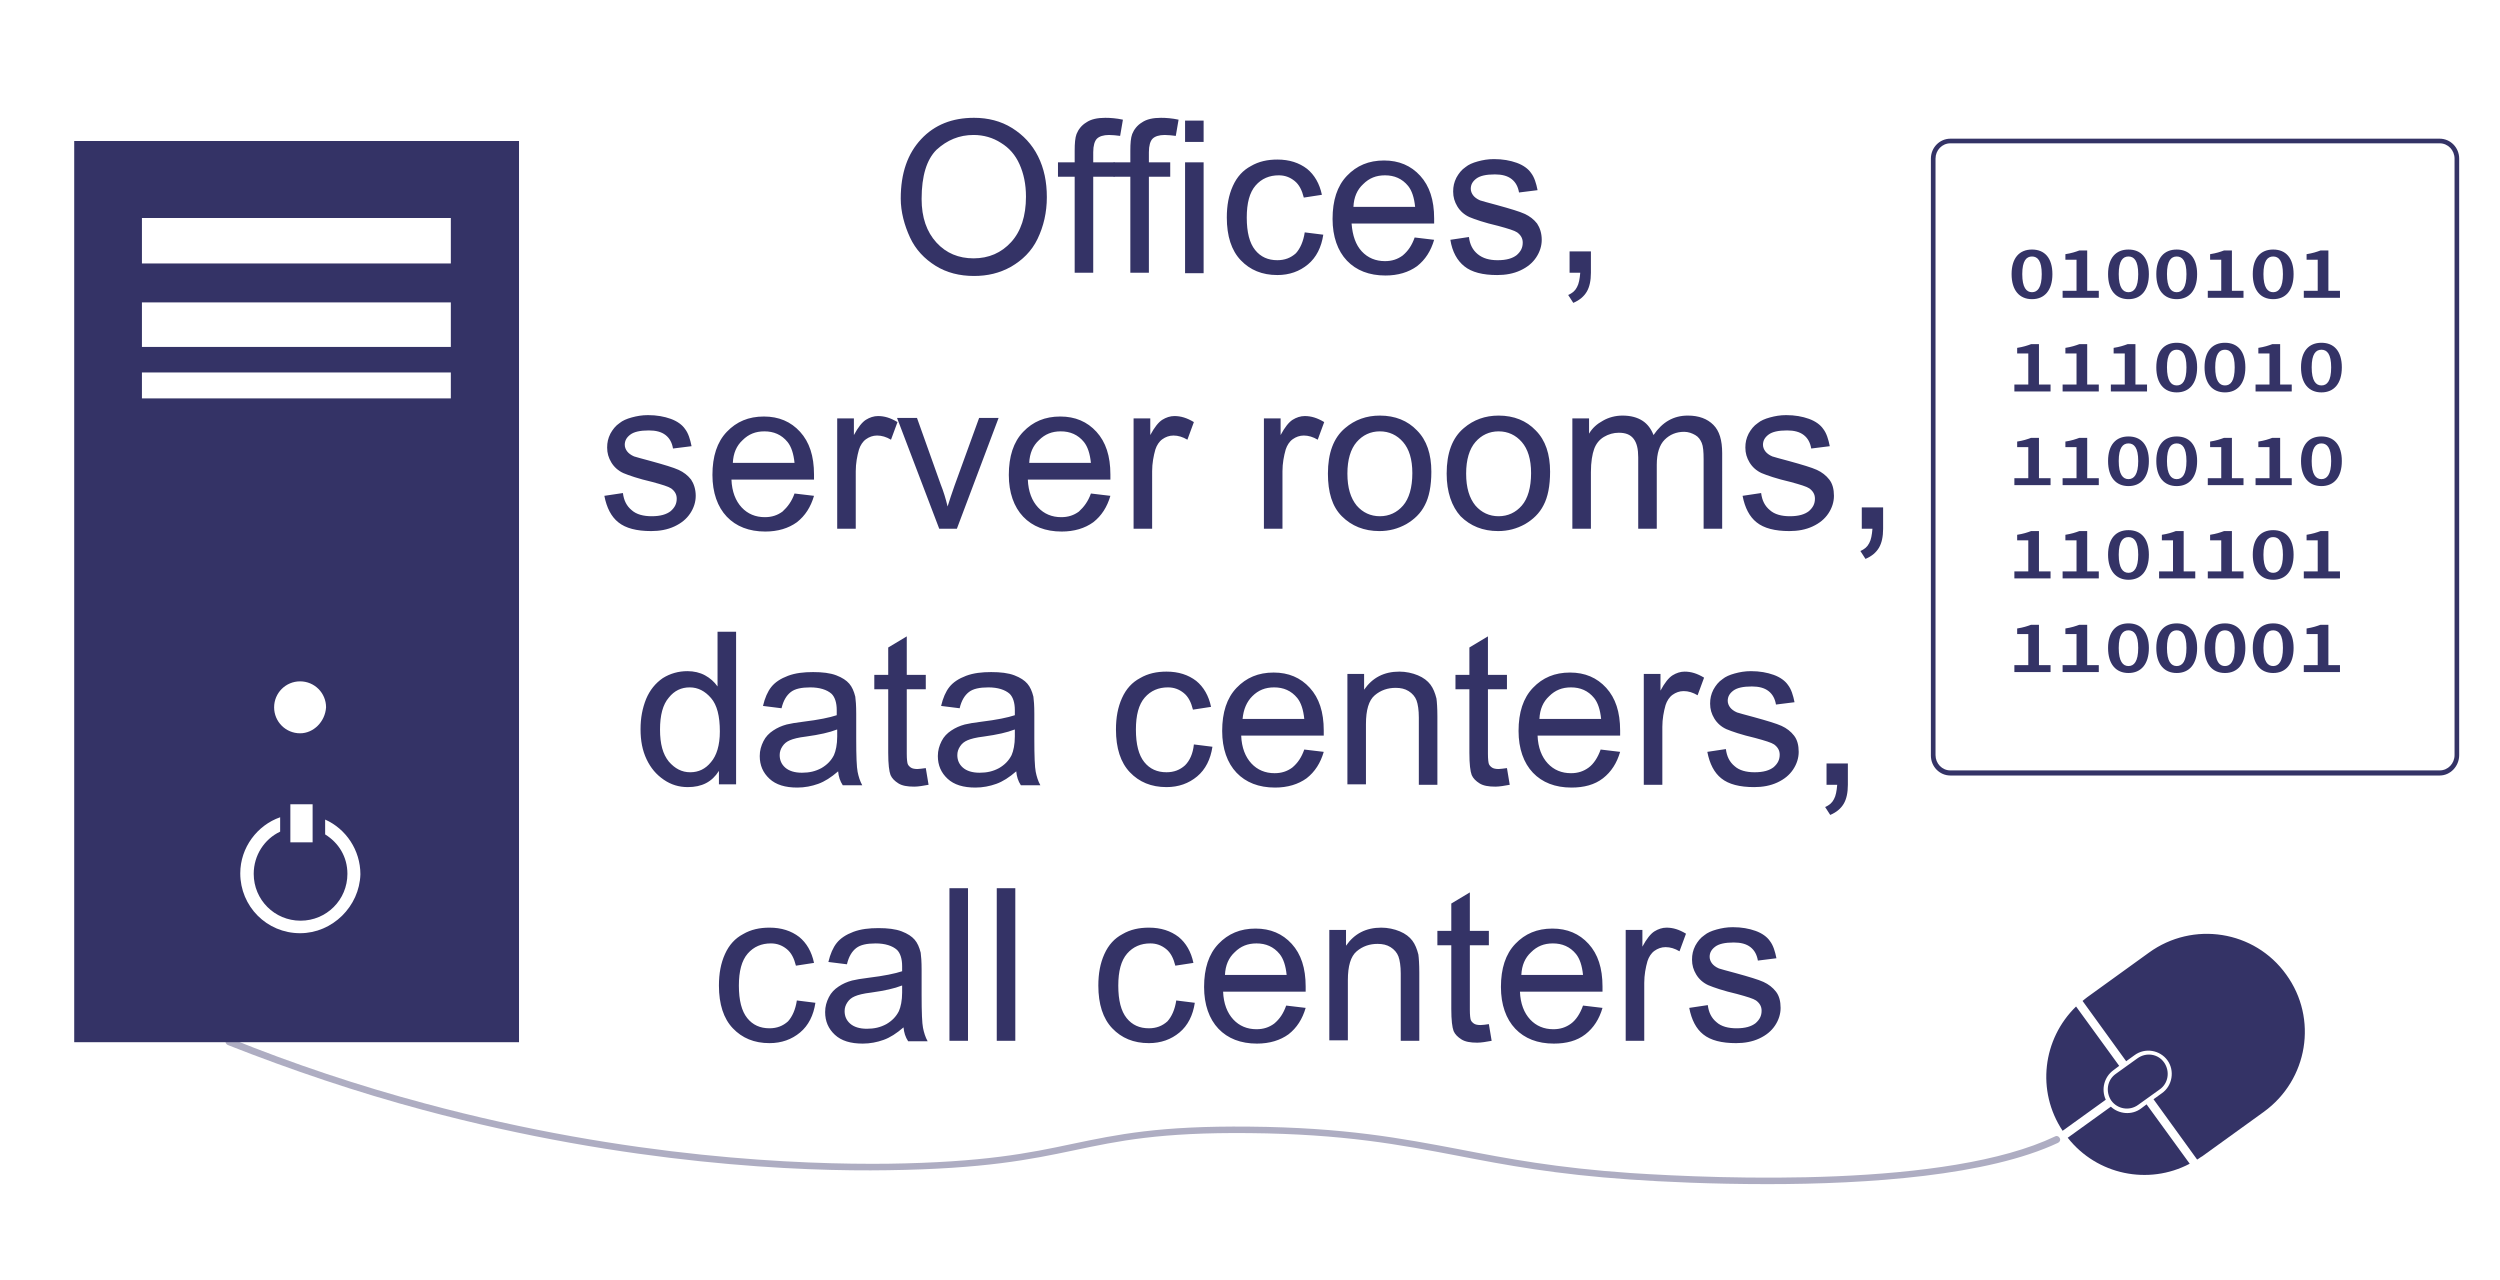 <svg version="1.1" id="Layer_1" xmlns="http://www.w3.org/2000/svg" x="0" y="0" viewBox="0 0 539 276" xml:space="preserve"><style>.st0{fill:#343366}.st2{enable-background:new}</style><path class="st0" d="M194.2 42.8c0-5.5 1.5-9.7 4.4-12.8 2.9-3.1 6.7-4.6 11.4-4.6 3 0 5.8.7 8.2 2.2 2.4 1.5 4.3 3.5 5.6 6.1 1.3 2.6 1.9 5.5 1.9 8.8 0 3.3-.7 6.3-2 9s-3.3 4.6-5.7 6c-2.5 1.4-5.1 2-8 2-3.1 0-5.9-.7-8.3-2.2-2.4-1.5-4.3-3.5-5.5-6.1s-2-5.5-2-8.4zm4.5.1c0 4 1.1 7.1 3.2 9.4 2.1 2.3 4.8 3.4 8 3.4 3.3 0 6-1.2 8.1-3.5 2.1-2.3 3.2-5.6 3.2-9.8 0-2.7-.5-5-1.4-7-.9-2-2.2-3.5-4-4.6-1.7-1.1-3.7-1.7-5.9-1.7-3.1 0-5.7 1.1-8 3.2-2.1 2.1-3.2 5.6-3.2 10.6zM231.7 58.8V38.1h-3.6V35h3.6v-2.5c0-1.6.1-2.8.4-3.6.4-1 1.1-1.9 2.1-2.5 1-.7 2.4-1 4.1-1 1.1 0 2.4.1 3.8.4l-.6 3.5c-.8-.1-1.6-.2-2.4-.2-1.2 0-2.1.3-2.6.8s-.8 1.5-.8 2.9V35h4.6v3.1h-4.6v20.7h-4z"/><path class="st0" d="M243.7 58.8V38.1h-3.6V35h3.6v-2.5c0-1.6.1-2.8.4-3.6.4-1 1.1-1.9 2.1-2.5 1-.7 2.4-1 4.1-1 1.1 0 2.4.1 3.8.4l-.6 3.5c-.8-.1-1.6-.2-2.4-.2-1.2 0-2.1.3-2.6.8s-.8 1.5-.8 2.9V35h4.6v3.1h-4.6v20.7h-4zM255.5 30.6V26h4v4.6h-4zm0 28.2V35h4v23.9h-4zM281.3 50.1l4 .5c-.4 2.7-1.5 4.9-3.3 6.4-1.8 1.5-4 2.3-6.6 2.3-3.3 0-5.9-1.1-7.9-3.2s-3-5.2-3-9.2c0-2.6.4-4.8 1.3-6.8s2.2-3.4 3.9-4.3c1.7-1 3.6-1.4 5.7-1.4 2.6 0 4.7.7 6.4 2 1.6 1.3 2.7 3.2 3.2 5.6l-3.9.6c-.4-1.6-1-2.8-2-3.6-1-.8-2.1-1.2-3.4-1.2-2 0-3.7.7-5 2.2-1.3 1.5-1.9 3.8-1.9 6.9 0 3.2.6 5.5 1.8 7 1.2 1.5 2.8 2.2 4.8 2.2 1.6 0 2.9-.5 4-1.5.9-1 1.6-2.5 1.9-4.5zM305 51.2l4.2.5c-.7 2.4-1.9 4.3-3.7 5.7-1.8 1.3-4.1 2-6.8 2-3.5 0-6.3-1.1-8.3-3.2-2-2.1-3.1-5.2-3.1-9 0-4 1-7.1 3.1-9.3s4.7-3.3 8-3.3c3.2 0 5.8 1.1 7.8 3.3s3 5.2 3 9.2v1.1h-17.8c.2 2.6.9 4.6 2.2 6 1.3 1.4 3 2.1 5 2.1 1.5 0 2.7-.4 3.8-1.2 1.2-1 2-2.2 2.6-3.9zm-13.2-6.6h13.3c-.2-2-.7-3.5-1.5-4.5-1.3-1.6-3-2.3-5-2.3-1.9 0-3.4.6-4.7 1.9-1.3 1.2-2 2.8-2.1 4.9zM312.7 51.7l4-.6c.2 1.6.8 2.8 1.9 3.7s2.5 1.3 4.3 1.3c1.9 0 3.2-.4 4.1-1.1.9-.8 1.3-1.6 1.3-2.7 0-.9-.4-1.6-1.2-2.2-.6-.4-1.9-.8-4.1-1.4-3-.7-5-1.4-6.2-1.9-1.1-.5-2-1.3-2.6-2.3-.6-1-.9-2-.9-3.2 0-1.1.2-2 .7-3 .5-.9 1.1-1.7 2-2.3.6-.5 1.5-.9 2.6-1.2 1.1-.3 2.2-.5 3.5-.5 1.9 0 3.5.3 4.9.8 1.4.5 2.5 1.3 3.1 2.2.7.9 1.1 2.2 1.4 3.7l-4 .5c-.2-1.2-.7-2.2-1.6-2.9-.9-.7-2.1-1-3.6-1-1.9 0-3.2.3-4 .9-.8.6-1.2 1.3-1.2 2.2 0 .5.2 1 .5 1.4.3.4.8.8 1.5 1.1.4.1 1.6.5 3.6 1 2.9.8 4.9 1.4 6 1.9 1.1.5 2 1.2 2.7 2.1.6.9 1 2.1 1 3.5 0 1.3-.4 2.6-1.2 3.8-.8 1.2-1.9 2.1-3.4 2.8-1.5.7-3.2 1-5 1-3.1 0-5.5-.6-7.1-1.9-1.5-1.2-2.6-3.1-3-5.7zM338.4 58.8v-4.6h4.6v4.6c0 1.7-.3 3.1-.9 4.1-.6 1-1.5 1.8-2.9 2.4l-1.1-1.7c.9-.4 1.5-.9 1.9-1.7.4-.7.6-1.8.7-3.1h-2.3zM130.3 106.9l4-.6c.2 1.6.8 2.8 1.9 3.7 1 .9 2.5 1.3 4.3 1.3 1.9 0 3.2-.4 4.1-1.1.9-.8 1.3-1.6 1.3-2.7 0-.9-.4-1.6-1.2-2.2-.6-.4-1.9-.8-4.1-1.4-3-.7-5-1.4-6.2-1.9-1.1-.5-2-1.3-2.6-2.3-.6-1-.9-2-.9-3.2 0-1.1.2-2 .7-3 .5-.9 1.1-1.7 2-2.3.6-.5 1.5-.9 2.6-1.2 1.1-.3 2.2-.5 3.5-.5 1.9 0 3.5.3 4.9.8s2.5 1.3 3.1 2.2c.7.9 1.1 2.2 1.4 3.7l-4 .5c-.2-1.2-.7-2.2-1.6-2.9-.9-.7-2.1-1-3.6-1-1.9 0-3.2.3-4 .9-.8.6-1.2 1.3-1.2 2.2 0 .5.2 1 .5 1.4.3.4.8.8 1.5 1.1.4.1 1.6.5 3.6 1 2.9.8 4.9 1.4 6 1.9 1.1.5 2 1.2 2.7 2.1.6.9 1 2.1 1 3.5 0 1.3-.4 2.6-1.2 3.8-.8 1.2-1.9 2.1-3.4 2.8-1.5.7-3.2 1-5 1-3.1 0-5.5-.6-7.1-1.9-1.5-1.2-2.5-3.1-3-5.7zM171.3 106.4l4.2.5c-.7 2.4-1.9 4.3-3.7 5.7-1.8 1.3-4.1 2-6.8 2-3.5 0-6.3-1.1-8.3-3.2-2-2.1-3.1-5.2-3.1-9 0-4 1-7.1 3.1-9.3s4.7-3.3 8-3.3c3.2 0 5.8 1.1 7.8 3.3s3 5.2 3 9.2v1.1h-17.8c.1 2.6.9 4.6 2.2 6 1.3 1.4 3 2.1 5 2.1 1.5 0 2.7-.4 3.8-1.2 1.1-1 2-2.2 2.6-3.9zM158 99.8h13.3c-.2-2-.7-3.5-1.5-4.5-1.3-1.6-3-2.3-5-2.3-1.9 0-3.4.6-4.7 1.9-1.3 1.2-2 2.8-2.1 4.9zM180.5 114V90.2h3.6v3.6c.9-1.7 1.8-2.8 2.6-3.3s1.7-.8 2.6-.8c1.4 0 2.7.4 4.2 1.3l-1.4 3.8c-1-.6-2-.9-3-.9-.9 0-1.7.3-2.4.8s-1.2 1.3-1.5 2.2c-.4 1.4-.7 3-.7 4.7V114h-4zM202.5 114l-9.1-23.9h4.3l5.1 14.3c.6 1.5 1.1 3.1 1.5 4.8.4-1.3.9-2.8 1.5-4.5l5.3-14.6h4.2l-9 23.9h-3.8zM235.2 106.4l4.2.5c-.7 2.4-1.9 4.3-3.7 5.7-1.8 1.3-4.1 2-6.8 2-3.5 0-6.3-1.1-8.3-3.2-2-2.1-3.1-5.2-3.1-9 0-4 1-7.1 3.1-9.3s4.7-3.3 8-3.3c3.2 0 5.8 1.1 7.8 3.3s3 5.2 3 9.2v1.1h-17.8c.1 2.6.9 4.6 2.2 6 1.3 1.4 3 2.1 5 2.1 1.5 0 2.7-.4 3.8-1.2 1.1-1 2-2.2 2.6-3.9zm-13.3-6.6h13.3c-.2-2-.7-3.5-1.5-4.5-1.3-1.6-3-2.3-5-2.3-1.9 0-3.4.6-4.7 1.9-1.3 1.2-2 2.8-2.1 4.9zM244.4 114V90.2h3.6v3.6c.9-1.7 1.8-2.8 2.6-3.3s1.7-.8 2.6-.8c1.4 0 2.7.4 4.2 1.3l-1.4 3.8c-1-.6-2-.9-3-.9-.9 0-1.7.3-2.4.8s-1.2 1.3-1.5 2.2c-.4 1.4-.7 3-.7 4.7V114h-4zM272.5 114V90.2h3.6v3.6c.9-1.7 1.8-2.8 2.6-3.3s1.7-.8 2.6-.8c1.4 0 2.7.4 4.2 1.3l-1.4 3.8c-1-.6-2-.9-3-.9-.9 0-1.7.3-2.4.8s-1.2 1.3-1.5 2.2c-.4 1.4-.7 3-.7 4.7V114h-4zM286.3 102.1c0-4.4 1.2-7.7 3.7-9.8 2.1-1.8 4.6-2.7 7.5-2.7 3.3 0 6 1.1 8 3.2 2.1 2.1 3.1 5.1 3.1 8.9 0 3.1-.5 5.5-1.4 7.2-.9 1.8-2.3 3.1-4 4.1-1.8 1-3.7 1.5-5.8 1.5-3.3 0-6-1.1-8.1-3.2s-3-5.2-3-9.2zm4.2 0c0 3.1.7 5.3 2 6.9 1.3 1.5 3 2.3 5 2.3s3.7-.8 5-2.3 2-3.9 2-7c0-3-.7-5.2-2-6.7s-3-2.3-5-2.3-3.7.8-5 2.3c-1.3 1.5-2 3.8-2 6.8zM311.9 102.1c0-4.4 1.2-7.7 3.7-9.8 2.1-1.8 4.6-2.7 7.5-2.7 3.3 0 6 1.1 8 3.2 2.1 2.1 3.1 5.1 3.1 8.9 0 3.1-.5 5.5-1.4 7.2-.9 1.8-2.3 3.1-4 4.1-1.8 1-3.7 1.5-5.8 1.5-3.3 0-6-1.1-8.1-3.2-1.9-2.1-3-5.2-3-9.2zm4.2 0c0 3.1.7 5.3 2 6.9 1.3 1.5 3 2.3 5 2.3s3.7-.8 5-2.3 2-3.9 2-7c0-3-.7-5.2-2-6.7s-3-2.3-5-2.3-3.7.8-5 2.3-2 3.8-2 6.8zM339 114V90.2h3.6v3.3c.7-1.2 1.7-2.1 3-2.8 1.2-.7 2.7-1.1 4.2-1.1 1.8 0 3.2.4 4.3 1.1 1.1.7 1.9 1.8 2.4 3.1 1.9-2.8 4.3-4.2 7.4-4.2 2.4 0 4.2.7 5.5 2 1.3 1.3 1.9 3.3 1.9 6.1V114h-4V99c0-1.6-.1-2.8-.4-3.5-.3-.7-.7-1.3-1.4-1.7s-1.5-.7-2.4-.7c-1.7 0-3.1.6-4.2 1.7s-1.7 2.9-1.7 5.4V114h-4V98.6c0-1.8-.3-3.1-1-4s-1.7-1.3-3.2-1.3c-1.1 0-2.2.3-3.2.9-1 .6-1.7 1.5-2.1 2.6s-.7 2.8-.7 5V114h-4zM375.7 106.9l4-.6c.2 1.6.8 2.8 1.9 3.7 1 .9 2.5 1.3 4.3 1.3 1.9 0 3.2-.4 4.1-1.1.9-.8 1.3-1.6 1.3-2.7 0-.9-.4-1.6-1.2-2.2-.6-.4-1.9-.8-4.1-1.4-3-.7-5-1.4-6.2-1.9-1.1-.5-2-1.3-2.6-2.3-.6-1-.9-2-.9-3.2 0-1.1.2-2 .7-3 .5-.9 1.1-1.7 2-2.3.6-.5 1.5-.9 2.6-1.2 1.1-.3 2.2-.5 3.5-.5 1.9 0 3.5.3 4.9.8 1.4.5 2.5 1.3 3.1 2.2.7.9 1.1 2.2 1.4 3.7l-4 .5c-.2-1.2-.7-2.2-1.6-2.9-.9-.7-2.1-1-3.6-1-1.9 0-3.2.3-4 .9s-1.2 1.3-1.2 2.2c0 .5.2 1 .5 1.4.3.4.8.8 1.5 1.1.4.1 1.6.5 3.6 1 2.9.8 4.9 1.4 6 1.9 1.1.5 2 1.2 2.7 2.1s1 2.1 1 3.5c0 1.3-.4 2.6-1.2 3.8-.8 1.2-1.9 2.1-3.4 2.8-1.5.7-3.2 1-5 1-3.1 0-5.5-.6-7.1-1.9-1.5-1.2-2.5-3.1-3-5.7zM401.4 114v-4.6h4.6v4.6c0 1.7-.3 3.1-.9 4.1-.6 1-1.5 1.8-2.9 2.4l-1.1-1.7c.9-.4 1.5-.9 1.9-1.7.4-.7.6-1.8.7-3.1h-2.3zM155 169.2v-3c-1.5 2.4-3.7 3.5-6.7 3.5-1.9 0-3.6-.5-5.2-1.6s-2.8-2.5-3.7-4.4c-.9-1.9-1.3-4-1.3-6.5 0-2.4.4-4.5 1.2-6.5.8-1.9 2-3.4 3.6-4.5 1.6-1 3.4-1.5 5.3-1.5 1.4 0 2.7.3 3.8.9 1.1.6 2 1.4 2.7 2.4v-11.8h4v32.9H155zm-12.7-11.9c0 3.1.6 5.3 1.9 6.9 1.3 1.5 2.8 2.3 4.6 2.3 1.8 0 3.3-.7 4.5-2.2 1.2-1.4 1.9-3.6 1.9-6.6 0-3.3-.6-5.7-1.9-7.2s-2.8-2.3-4.6-2.3c-1.8 0-3.3.7-4.5 2.2-1.3 1.5-1.9 3.8-1.9 6.9zM180.7 166.3c-1.5 1.3-2.9 2.2-4.3 2.7s-2.9.8-4.5.8c-2.6 0-4.6-.6-6-1.9-1.4-1.3-2.1-2.9-2.1-4.9 0-1.2.3-2.2.8-3.2s1.2-1.7 2.1-2.3c.9-.6 1.8-1 2.9-1.3.8-.2 2-.4 3.6-.6 3.3-.4 5.7-.9 7.2-1.4v-1.1c0-1.6-.4-2.8-1.1-3.5-1-.9-2.6-1.4-4.6-1.4-1.9 0-3.3.3-4.2 1-.9.7-1.6 1.8-2 3.5l-4-.5c.4-1.7 1-3.1 1.8-4.1.8-1 2-1.8 3.6-2.4 1.6-.6 3.4-.8 5.4-.8 2 0 3.7.2 5 .7 1.3.5 2.2 1.1 2.8 1.8.6.7 1 1.6 1.3 2.8.1.7.2 1.9.2 3.7v5.4c0 3.8.1 6.1.3 7.1.2 1 .5 2 1 2.9h-4.2c-.6-.9-.9-1.9-1-3zm-.3-9c-1.5.6-3.7 1.1-6.6 1.5-1.7.2-2.8.5-3.5.8-.7.3-1.2.7-1.6 1.3-.4.6-.6 1.2-.6 1.9 0 1.1.4 2 1.2 2.7.8.7 2 1.1 3.6 1.1s2.9-.3 4.2-1c1.2-.7 2.1-1.6 2.7-2.8.4-.9.7-2.3.7-4v-1.5zM199.6 165.6l.6 3.6c-1.1.2-2.2.4-3.1.4-1.5 0-2.6-.2-3.4-.7s-1.4-1.1-1.7-1.8c-.3-.8-.5-2.3-.5-4.8v-13.7h-3v-3.1h3v-5.9l4-2.4v8.3h4.1v3.1h-4.1v13.9c0 1.2.1 1.9.2 2.2.1.3.4.6.7.8.3.2.8.3 1.4.3.4 0 1-.1 1.8-.2zM219.1 166.3c-1.5 1.3-2.9 2.2-4.3 2.7s-2.9.8-4.5.8c-2.6 0-4.6-.6-6-1.9-1.4-1.3-2.1-2.9-2.1-4.9 0-1.2.3-2.2.8-3.2s1.2-1.7 2.1-2.3c.9-.6 1.8-1 2.9-1.3.8-.2 2-.4 3.6-.6 3.3-.4 5.7-.9 7.2-1.4v-1.1c0-1.6-.4-2.8-1.1-3.5-1-.9-2.6-1.4-4.6-1.4-1.9 0-3.3.3-4.2 1-.9.7-1.6 1.8-2 3.5l-4-.5c.4-1.7 1-3.1 1.8-4.1.8-1 2-1.8 3.6-2.4 1.6-.6 3.4-.8 5.4-.8 2 0 3.7.2 5 .7 1.3.5 2.2 1.1 2.8 1.8.6.7 1 1.6 1.3 2.8.1.7.2 1.9.2 3.7v5.4c0 3.8.1 6.1.3 7.1.2 1 .5 2 1 2.9h-4.2c-.6-.9-.9-1.9-1-3zm-.4-9c-1.5.6-3.7 1.1-6.6 1.5-1.7.2-2.8.5-3.5.8-.7.3-1.2.7-1.6 1.3-.4.6-.6 1.2-.6 1.9 0 1.1.4 2 1.2 2.7.8.7 2 1.1 3.6 1.1s2.9-.3 4.2-1c1.2-.7 2.1-1.6 2.7-2.8.4-.9.7-2.3.7-4v-1.5zM257.4 160.5l4 .5c-.4 2.7-1.5 4.9-3.3 6.4-1.8 1.5-4 2.3-6.6 2.3-3.3 0-5.9-1.1-7.9-3.2s-3-5.2-3-9.2c0-2.6.4-4.8 1.3-6.8s2.2-3.4 3.9-4.3c1.7-1 3.6-1.4 5.7-1.4 2.6 0 4.7.7 6.4 2 1.6 1.3 2.7 3.2 3.2 5.6l-3.9.6c-.4-1.6-1-2.8-2-3.6-1-.8-2.1-1.2-3.4-1.2-2 0-3.7.7-5 2.2-1.3 1.5-1.9 3.8-1.9 6.9 0 3.2.6 5.5 1.8 7 1.2 1.5 2.8 2.2 4.8 2.2 1.6 0 2.9-.5 4-1.5 1-1 1.7-2.5 1.9-4.5zM281.2 161.6l4.2.5c-.7 2.4-1.9 4.3-3.7 5.7-1.8 1.3-4.1 2-6.8 2-3.5 0-6.3-1.1-8.3-3.2-2-2.1-3.1-5.2-3.1-9 0-4 1-7.1 3.1-9.3s4.7-3.3 8-3.3c3.2 0 5.8 1.1 7.8 3.3s3 5.2 3 9.2v1.1h-17.8c.1 2.6.9 4.6 2.2 6s3 2.1 5 2.1c1.5 0 2.7-.4 3.8-1.2 1.2-1 2-2.2 2.6-3.9zm-13.3-6.6h13.3c-.2-2-.7-3.5-1.5-4.5-1.3-1.6-3-2.3-5-2.3-1.9 0-3.4.6-4.7 1.9-1.2 1.2-1.9 2.8-2.1 4.9zM290.5 169.2v-23.9h3.6v3.4c1.8-2.6 4.3-3.9 7.6-3.9 1.4 0 2.8.3 4 .8 1.2.5 2.1 1.2 2.7 2 .6.8 1 1.8 1.3 3 .1.7.2 2.1.2 3.9v14.7h-4v-14.5c0-1.6-.2-2.9-.5-3.7-.3-.8-.9-1.5-1.7-2-.8-.5-1.7-.7-2.8-.7-1.7 0-3.2.5-4.5 1.6-1.3 1.1-1.9 3.2-1.9 6.2v13h-4zM324.9 165.6l.6 3.6c-1.1.2-2.2.4-3.1.4-1.5 0-2.6-.2-3.4-.7s-1.4-1.1-1.7-1.8c-.3-.8-.5-2.3-.5-4.8v-13.7h-3v-3.1h3v-5.9l4-2.4v8.3h4.1v3.1h-4.1v13.9c0 1.2.1 1.9.2 2.2.1.3.4.6.7.8.3.2.8.3 1.4.3.4 0 1-.1 1.8-.2zM345.1 161.6l4.2.5c-.7 2.4-1.9 4.3-3.7 5.7s-4.1 2-6.8 2c-3.5 0-6.3-1.1-8.3-3.2-2-2.1-3.1-5.2-3.1-9 0-4 1-7.1 3.1-9.3s4.7-3.3 8-3.3c3.2 0 5.8 1.1 7.8 3.3s3 5.2 3 9.2v1.1h-17.8c.1 2.6.9 4.6 2.2 6s3 2.1 5 2.1c1.5 0 2.7-.4 3.8-1.2s2-2.2 2.6-3.9zm-13.2-6.6h13.3c-.2-2-.7-3.5-1.5-4.5-1.3-1.6-3-2.3-5-2.3-1.9 0-3.4.6-4.7 1.9-1.3 1.2-2 2.8-2.1 4.9zM354.4 169.2v-23.9h3.6v3.6c.9-1.7 1.8-2.8 2.6-3.3s1.7-.8 2.6-.8c1.4 0 2.7.4 4.2 1.3l-1.4 3.8c-1-.6-2-.9-3-.9-.9 0-1.7.3-2.4.8s-1.2 1.3-1.5 2.2c-.4 1.4-.7 3-.7 4.7v12.5h-4zM368.1 162.1l4-.6c.2 1.6.8 2.8 1.9 3.7 1 .9 2.5 1.3 4.3 1.3 1.9 0 3.2-.4 4.1-1.1.9-.8 1.3-1.6 1.3-2.7 0-.9-.4-1.6-1.2-2.2-.6-.4-1.9-.8-4.1-1.4-3-.7-5-1.4-6.2-1.9-1.1-.5-2-1.3-2.6-2.3-.6-1-.9-2-.9-3.2 0-1.1.2-2 .7-3 .5-.9 1.1-1.7 2-2.3.6-.5 1.5-.9 2.6-1.2 1.1-.3 2.2-.5 3.5-.5 1.9 0 3.5.3 4.9.8 1.4.5 2.5 1.3 3.1 2.2.7.9 1.1 2.2 1.4 3.7l-4 .5c-.2-1.2-.7-2.2-1.6-2.9-.9-.7-2.1-1-3.6-1-1.9 0-3.2.3-4 .9s-1.2 1.3-1.2 2.2c0 .5.2 1 .5 1.4.3.4.8.8 1.5 1.1.4.1 1.6.5 3.6 1 2.9.8 4.9 1.4 6 1.9 1.1.5 2 1.2 2.7 2.1s1 2.1 1 3.5c0 1.3-.4 2.6-1.2 3.8-.8 1.2-1.9 2.1-3.4 2.8-1.5.7-3.2 1-5 1-3.1 0-5.5-.6-7.1-1.9-1.5-1.2-2.5-3.1-3-5.7zM393.8 169.2v-4.6h4.6v4.6c0 1.7-.3 3.1-.9 4.1-.6 1-1.5 1.8-2.9 2.4l-1.1-1.7c.9-.4 1.5-.9 1.9-1.7.4-.7.6-1.8.7-3.1h-2.3zM171.8 215.7l4 .5c-.4 2.7-1.5 4.9-3.3 6.4-1.8 1.5-4 2.3-6.6 2.3-3.3 0-5.9-1.1-7.9-3.2s-3-5.2-3-9.2c0-2.6.4-4.8 1.3-6.8s2.2-3.4 3.9-4.3c1.7-1 3.6-1.4 5.7-1.4 2.6 0 4.7.7 6.4 2 1.6 1.3 2.7 3.2 3.2 5.6l-3.9.6c-.4-1.6-1-2.8-2-3.6-1-.8-2.1-1.2-3.4-1.2-2 0-3.7.7-5 2.2-1.3 1.5-1.9 3.8-1.9 6.9 0 3.2.6 5.5 1.8 7 1.2 1.5 2.8 2.2 4.8 2.2 1.6 0 2.9-.5 4-1.5.9-1 1.6-2.5 1.9-4.5zM194.8 221.5c-1.5 1.3-2.9 2.2-4.3 2.7s-2.9.8-4.5.8c-2.6 0-4.6-.6-6-1.9-1.4-1.3-2.1-2.9-2.1-4.9 0-1.2.3-2.2.8-3.2s1.2-1.7 2.1-2.3c.9-.6 1.8-1 2.9-1.3.8-.2 2-.4 3.6-.6 3.3-.4 5.7-.9 7.2-1.4v-1.1c0-1.6-.4-2.8-1.1-3.5-1-.9-2.6-1.4-4.6-1.4-1.9 0-3.3.3-4.2 1-.9.7-1.6 1.8-2 3.5l-4-.5c.4-1.7 1-3.1 1.8-4.1.8-1 2-1.8 3.6-2.4 1.6-.6 3.4-.8 5.4-.8 2 0 3.7.2 5 .7 1.3.5 2.2 1.1 2.8 1.8.6.7 1 1.6 1.3 2.8.1.7.2 1.9.2 3.7v5.4c0 3.8.1 6.1.3 7.1.2 1 .5 2 1 2.9h-4.2c-.6-.9-.9-1.9-1-3zm-.4-9c-1.5.6-3.7 1.1-6.6 1.5-1.7.2-2.8.5-3.5.8-.7.3-1.2.7-1.6 1.3-.4.6-.6 1.2-.6 1.9 0 1.1.4 2 1.2 2.7.8.7 2 1.1 3.6 1.1s2.9-.3 4.2-1c1.2-.7 2.1-1.6 2.7-2.8.4-.9.7-2.3.7-4v-1.5zM204.7 224.4v-32.9h4v32.9h-4zM214.9 224.4v-32.9h4v32.9h-4zM253.6 215.7l4 .5c-.4 2.7-1.5 4.9-3.3 6.4-1.8 1.5-4 2.3-6.6 2.3-3.3 0-5.9-1.1-7.9-3.2s-3-5.2-3-9.2c0-2.6.4-4.8 1.3-6.8s2.2-3.4 3.9-4.3c1.7-1 3.6-1.4 5.7-1.4 2.6 0 4.7.7 6.4 2 1.6 1.3 2.7 3.2 3.2 5.6l-3.9.6c-.4-1.6-1-2.8-2-3.6-1-.8-2.1-1.2-3.4-1.2-2 0-3.7.7-5 2.2-1.3 1.5-1.9 3.8-1.9 6.9 0 3.2.6 5.5 1.8 7 1.2 1.5 2.8 2.2 4.8 2.2 1.6 0 2.9-.5 4-1.5.9-1 1.6-2.5 1.9-4.5zM277.3 216.8l4.2.5c-.7 2.4-1.9 4.3-3.7 5.7-1.8 1.3-4.1 2-6.8 2-3.5 0-6.3-1.1-8.3-3.2-2-2.1-3.1-5.2-3.1-9 0-4 1-7.1 3.1-9.3s4.7-3.3 8-3.3c3.2 0 5.8 1.1 7.8 3.3s3 5.2 3 9.2v1.1h-17.8c.1 2.6.9 4.6 2.2 6 1.3 1.4 3 2.1 5 2.1 1.5 0 2.7-.4 3.8-1.2 1.2-1 2-2.2 2.6-3.9zm-13.2-6.6h13.3c-.2-2-.7-3.5-1.5-4.5-1.3-1.6-3-2.3-5-2.3-1.9 0-3.4.6-4.7 1.9-1.3 1.2-2 2.8-2.1 4.9zM286.6 224.4v-23.9h3.6v3.4c1.8-2.6 4.3-3.9 7.6-3.9 1.4 0 2.8.3 4 .8 1.2.5 2.1 1.2 2.7 2 .6.8 1 1.8 1.3 3 .1.7.2 2.1.2 3.9v14.7h-4v-14.5c0-1.6-.2-2.9-.5-3.7-.3-.8-.9-1.5-1.7-2-.8-.5-1.7-.7-2.8-.7-1.7 0-3.2.5-4.5 1.6-1.3 1.1-1.9 3.2-1.9 6.2v13h-4zM321 220.8l.6 3.6c-1.1.2-2.2.4-3.1.4-1.5 0-2.6-.2-3.4-.7s-1.4-1.1-1.7-1.8c-.3-.8-.5-2.3-.5-4.8v-13.7h-3v-3.1h3v-5.9l4-2.4v8.3h4.1v3.1h-4.1v13.9c0 1.2.1 1.9.2 2.2s.4.6.7.8c.3.2.8.3 1.4.3.5 0 1.1-.1 1.8-.2zM341.3 216.8l4.2.5c-.7 2.4-1.9 4.3-3.7 5.7s-4.1 2-6.8 2c-3.5 0-6.3-1.1-8.3-3.2-2-2.1-3.1-5.2-3.1-9 0-4 1-7.1 3.1-9.3s4.7-3.3 8-3.3c3.2 0 5.8 1.1 7.8 3.3s3 5.2 3 9.2v1.1h-17.8c.1 2.6.9 4.6 2.2 6s3 2.1 5 2.1c1.5 0 2.7-.4 3.8-1.2s2-2.2 2.6-3.9zm-13.3-6.6h13.3c-.2-2-.7-3.5-1.5-4.5-1.3-1.6-3-2.3-5-2.3-1.9 0-3.4.6-4.7 1.9-1.3 1.2-2 2.8-2.1 4.9zM350.5 224.4v-23.9h3.6v3.6c.9-1.7 1.8-2.8 2.6-3.3s1.7-.8 2.6-.8c1.4 0 2.7.4 4.2 1.3l-1.4 3.8c-1-.6-2-.9-3-.9-.9 0-1.7.3-2.4.8s-1.2 1.3-1.5 2.2c-.4 1.4-.7 3-.7 4.7v12.5h-4zM364.2 217.3l4-.6c.2 1.6.8 2.8 1.9 3.7 1 .9 2.5 1.3 4.3 1.3 1.9 0 3.2-.4 4.1-1.1.9-.8 1.3-1.6 1.3-2.7 0-.9-.4-1.6-1.2-2.2-.6-.4-1.9-.8-4.1-1.4-3-.7-5-1.4-6.2-1.9-1.1-.5-2-1.3-2.6-2.3-.6-1-.9-2-.9-3.2 0-1.1.2-2 .7-3 .5-.9 1.1-1.7 2-2.3.6-.5 1.5-.9 2.6-1.2 1.1-.3 2.2-.5 3.5-.5 1.9 0 3.5.3 4.9.8 1.4.5 2.5 1.3 3.1 2.2.7.9 1.1 2.2 1.4 3.7l-4 .5c-.2-1.2-.7-2.2-1.6-2.9-.9-.7-2.1-1-3.6-1-1.9 0-3.2.3-4 .9s-1.2 1.3-1.2 2.2c0 .5.2 1 .5 1.4.3.4.8.8 1.5 1.1.4.1 1.6.5 3.6 1 2.9.8 4.9 1.4 6 1.9 1.1.5 2 1.2 2.7 2.1s1 2.1 1 3.5c0 1.3-.4 2.6-1.2 3.8-.8 1.2-1.9 2.1-3.4 2.8-1.5.7-3.2 1-5 1-3.1 0-5.5-.6-7.1-1.9-1.5-1.2-2.5-3.1-3-5.7zM466.6 229.1c1.3 1.9.9 4.5-1 5.8l-4.6 3.3c-1.9 1.4-4.5.9-5.8-.9-1.3-1.9-.9-4.5 1-5.8l4.6-3.3c1.9-1.4 4.5-1 5.8.9zm-10.9 1.6l1.2-.9-9.3-12.8c-7.2 7-8.6 18.2-2.9 26.8l9.3-6.7c-1-2.2-.4-4.9 1.7-6.4zm-6.7-14.9l9.4 13 1.8-1.3c2.3-1.7 5.5-1.1 7.1 1.1s1.1 5.5-1.2 7.1l-1.8 1.3 9.4 13c.4-.2.7-.5 1.1-.7l13.3-9.6c9.5-6.9 11.7-20.1 4.8-29.6-6.8-9.5-20.1-11.6-29.6-4.7L450 215c-.3.2-.6.5-1 .8zm12.6 23.2c-2 1.5-4.8 1.2-6.5-.4l-9.3 6.7c6.3 8 17.4 10.3 26.3 5.6l-9.3-12.8-1.2.9z"/><g><path d="M381 255.3c-11.9 0-22.5-.5-29.6-1-16-1.1-26.7-3.1-37-5.1-12.6-2.4-24.6-4.7-45-4.9-19.4-.2-28.3 1.7-37.8 3.7s-19.3 4-40.2 4.3c-18.4.3-55.9-1.1-100.2-13-14.2-3.8-28.4-8.6-42.1-14-.4-.2-.6-.6-.4-1s.6-.6 1-.4c13.6 5.5 27.7 10.2 41.9 14 44.2 11.9 81.5 13.2 99.8 13 20.8-.3 30.5-2.3 39.9-4.3 9.6-2 18.6-3.9 38.1-3.7 20.6.2 32.6 2.5 45.3 4.9 10.3 2 20.9 4 36.8 5.1 19.8 1.3 68.4 3.2 91.6-7.9.4-.2.8 0 1 .4s0 .8-.4 1c-15.1 7.1-40.9 8.9-62.7 8.9z" fill="#aeadc2"/></g><path class="st0" d="M16 30.4v194.3h95.9V30.4H16zm48.7 170.8c-7.2 0-12.9-5.8-12.9-12.9 0-5.6 3.7-10.4 8.6-12.1v3.1c-3.4 1.6-5.7 5.1-5.7 9.1 0 5.6 4.5 10.1 10.1 10.1s10.1-4.5 10.1-10.1c0-3.7-1.9-6.7-4.8-8.5v-3.2c4.5 2 7.6 6.6 7.6 11.8-.2 6.9-6 12.7-13 12.7zm0-43.1c-3.1 0-5.6-2.5-5.6-5.6s2.5-5.6 5.6-5.6 5.6 2.5 5.6 5.6c-.2 3.1-2.7 5.6-5.6 5.6zm2.7 15.3v8.2h-4.8v-8.2h4.8zm29.8-87.5H30.6v-5.6h66.6v5.6zm0-11.1H30.6v-9.6h66.6v9.6zm0-18H30.6V47h66.6v9.8z"/><g id="rect15391"><path class="st0" d="M526 167.2H420.5c-2.3 0-4.2-1.9-4.2-4.3V34.2c0-2.4 1.9-4.3 4.2-4.3H526c2.3 0 4.2 1.9 4.2 4.3v128.6c0 2.4-1.9 4.4-4.2 4.4zM420.5 30.9c-1.8 0-3.2 1.5-3.2 3.3v128.6c0 1.8 1.4 3.3 3.2 3.3H526c1.8 0 3.2-1.5 3.2-3.3V34.2c0-1.8-1.4-3.3-3.2-3.3H420.5z"/></g><g class="st2"><path class="st0" d="M433.7 59.1c0-3.5 1.7-5.3 4.4-5.3s4.4 1.8 4.4 5.3-1.7 5.4-4.4 5.4-4.4-1.9-4.4-5.4zm6.5 0c0-2.9-.9-3.8-2.1-3.8s-2.1.9-2.1 3.8.9 3.9 2.1 3.9 2.1-1 2.1-3.9zM444.8 62.7h2.9V56h-2.4v-1.2c1.3-.2 2.2-.5 3-.8h1.7v8.7h2.5v1.5h-7.8v-1.5zM454.5 59.1c0-3.5 1.7-5.3 4.4-5.3s4.4 1.8 4.4 5.3-1.7 5.4-4.4 5.4-4.4-1.9-4.4-5.4zm6.5 0c0-2.9-.9-3.8-2.1-3.8s-2.1.9-2.1 3.8.9 3.9 2.1 3.9 2.1-1 2.1-3.9zM464.9 59.1c0-3.5 1.7-5.3 4.4-5.3s4.4 1.8 4.4 5.3-1.7 5.4-4.4 5.4-4.4-1.9-4.4-5.4zm6.5 0c0-2.9-.9-3.8-2.1-3.8s-2.1.9-2.1 3.8.9 3.9 2.1 3.9 2.1-1 2.1-3.9zM476 62.7h2.9V56h-2.4v-1.2c1.3-.2 2.2-.5 3-.8h1.7v8.7h2.5v1.5H476v-1.5zM485.7 59.1c0-3.5 1.7-5.3 4.4-5.3s4.4 1.8 4.4 5.3-1.7 5.4-4.4 5.4-4.4-1.9-4.4-5.4zm6.5 0c0-2.9-.9-3.8-2.1-3.8s-2.1.9-2.1 3.8.9 3.9 2.1 3.9 2.1-1 2.1-3.9zM496.8 62.7h2.9V56h-2.4v-1.2c1.3-.2 2.2-.5 3-.8h1.7v8.7h2.5v1.5h-7.8v-1.5z"/></g><g class="st2"><path class="st0" d="M434.4 82.9h2.9v-6.7h-2.4V75c1.3-.2 2.2-.5 3-.8h1.7v8.7h2.5v1.5h-7.8v-1.5zM444.8 82.9h2.9v-6.7h-2.4V75c1.3-.2 2.2-.5 3-.8h1.7v8.7h2.5v1.5h-7.8v-1.5zM455.2 82.9h2.9v-6.7h-2.4V75c1.3-.2 2.2-.5 3-.8h1.7v8.7h2.5v1.5h-7.8v-1.5zM464.9 79.2c0-3.5 1.7-5.3 4.4-5.3s4.4 1.8 4.4 5.3-1.7 5.4-4.4 5.4-4.4-1.9-4.4-5.4zm6.5 0c0-2.9-.9-3.8-2.1-3.8s-2.1.9-2.1 3.8.9 3.9 2.1 3.9 2.1-.9 2.1-3.9zM475.3 79.2c0-3.5 1.7-5.3 4.4-5.3s4.4 1.8 4.4 5.3-1.7 5.4-4.4 5.4-4.4-1.9-4.4-5.4zm6.5 0c0-2.9-.9-3.8-2.1-3.8s-2.1.9-2.1 3.8.9 3.9 2.1 3.9 2.1-.9 2.1-3.9zM486.4 82.9h2.9v-6.7h-2.4V75c1.3-.2 2.2-.5 3-.8h1.7v8.7h2.5v1.5h-7.8v-1.5zM496.1 79.2c0-3.5 1.7-5.3 4.4-5.3s4.4 1.8 4.4 5.3-1.7 5.4-4.4 5.4-4.4-1.9-4.4-5.4zm6.5 0c0-2.9-.9-3.8-2.1-3.8s-2.1.9-2.1 3.8.9 3.9 2.1 3.9 2.1-.9 2.1-3.9z"/></g><g class="st2"><path class="st0" d="M434.4 103.1h2.9v-6.7h-2.4v-1.2c1.3-.2 2.2-.5 3-.8h1.7v8.7h2.5v1.5h-7.8v-1.5zM444.8 103.1h2.9v-6.7h-2.4v-1.2c1.3-.2 2.2-.5 3-.8h1.7v8.7h2.5v1.5h-7.8v-1.5zM454.5 99.4c0-3.5 1.7-5.3 4.4-5.3s4.4 1.8 4.4 5.3-1.7 5.4-4.4 5.4-4.4-1.9-4.4-5.4zm6.5 0c0-2.9-.9-3.8-2.1-3.8s-2.1.9-2.1 3.8.9 3.9 2.1 3.9 2.1-1 2.1-3.9zM464.9 99.4c0-3.5 1.7-5.3 4.4-5.3s4.4 1.8 4.4 5.3-1.7 5.4-4.4 5.4-4.4-1.9-4.4-5.4zm6.5 0c0-2.9-.9-3.8-2.1-3.8s-2.1.9-2.1 3.8.9 3.9 2.1 3.9 2.1-1 2.1-3.9zM476 103.1h2.9v-6.7h-2.4v-1.2c1.3-.2 2.2-.5 3-.8h1.7v8.7h2.5v1.5H476v-1.5zM486.4 103.1h2.9v-6.7h-2.4v-1.2c1.3-.2 2.2-.5 3-.8h1.7v8.7h2.5v1.5h-7.8v-1.5zM496.1 99.4c0-3.5 1.7-5.3 4.4-5.3s4.4 1.8 4.4 5.3-1.7 5.4-4.4 5.4-4.4-1.9-4.4-5.4zm6.5 0c0-2.9-.9-3.8-2.1-3.8s-2.1.9-2.1 3.8.9 3.9 2.1 3.9 2.1-1 2.1-3.9z"/></g><g class="st2"><path class="st0" d="M434.4 123.2h2.9v-6.7h-2.4v-1.2c1.3-.2 2.2-.5 3-.8h1.7v8.7h2.5v1.5h-7.8v-1.5zM444.8 123.2h2.9v-6.7h-2.4v-1.2c1.3-.2 2.2-.5 3-.8h1.7v8.7h2.5v1.5h-7.8v-1.5zM454.5 119.6c0-3.5 1.7-5.3 4.4-5.3s4.4 1.8 4.4 5.3-1.7 5.4-4.4 5.4-4.4-2-4.4-5.4zm6.5 0c0-2.9-.9-3.8-2.1-3.8s-2.1.9-2.1 3.8.9 3.9 2.1 3.9 2.1-1 2.1-3.9zM465.6 123.2h2.9v-6.7h-2.4v-1.2c1.3-.2 2.2-.5 3-.8h1.7v8.7h2.5v1.5h-7.8v-1.5zM476 123.2h2.9v-6.7h-2.4v-1.2c1.3-.2 2.2-.5 3-.8h1.7v8.7h2.5v1.5H476v-1.5zM485.7 119.6c0-3.5 1.7-5.3 4.4-5.3s4.4 1.8 4.4 5.3-1.7 5.4-4.4 5.4-4.4-2-4.4-5.4zm6.5 0c0-2.9-.9-3.8-2.1-3.8s-2.1.9-2.1 3.8.9 3.9 2.1 3.9 2.1-1 2.1-3.9zM496.8 123.2h2.9v-6.7h-2.4v-1.2c1.3-.2 2.2-.5 3-.8h1.7v8.7h2.5v1.5h-7.8v-1.5z"/></g><g class="st2"><path class="st0" d="M434.4 143.4h2.9v-6.7h-2.4v-1.2c1.3-.2 2.2-.5 3-.8h1.7v8.7h2.5v1.5h-7.8v-1.5zM444.8 143.4h2.9v-6.7h-2.4v-1.2c1.3-.2 2.2-.5 3-.8h1.7v8.7h2.5v1.5h-7.8v-1.5zM454.5 139.7c0-3.5 1.7-5.3 4.4-5.3s4.4 1.8 4.4 5.3-1.7 5.4-4.4 5.4-4.4-1.9-4.4-5.4zm6.5 0c0-2.9-.9-3.8-2.1-3.8s-2.1.9-2.1 3.8.9 3.9 2.1 3.9 2.1-1 2.1-3.9zM464.9 139.7c0-3.5 1.7-5.3 4.4-5.3s4.4 1.8 4.4 5.3-1.7 5.4-4.4 5.4-4.4-1.9-4.4-5.4zm6.5 0c0-2.9-.9-3.8-2.1-3.8s-2.1.9-2.1 3.8.9 3.9 2.1 3.9 2.1-1 2.1-3.9zM475.3 139.7c0-3.5 1.7-5.3 4.4-5.3s4.4 1.8 4.4 5.3-1.7 5.4-4.4 5.4-4.4-1.9-4.4-5.4zm6.5 0c0-2.9-.9-3.8-2.1-3.8s-2.1.9-2.1 3.8.9 3.9 2.1 3.9 2.1-1 2.1-3.9zM485.7 139.7c0-3.5 1.7-5.3 4.4-5.3s4.4 1.8 4.4 5.3-1.7 5.4-4.4 5.4-4.4-1.9-4.4-5.4zm6.5 0c0-2.9-.9-3.8-2.1-3.8s-2.1.9-2.1 3.8.9 3.9 2.1 3.9 2.1-1 2.1-3.9zM496.8 143.4h2.9v-6.7h-2.4v-1.2c1.3-.2 2.2-.5 3-.8h1.7v8.7h2.5v1.5h-7.8v-1.5z"/></g></svg>